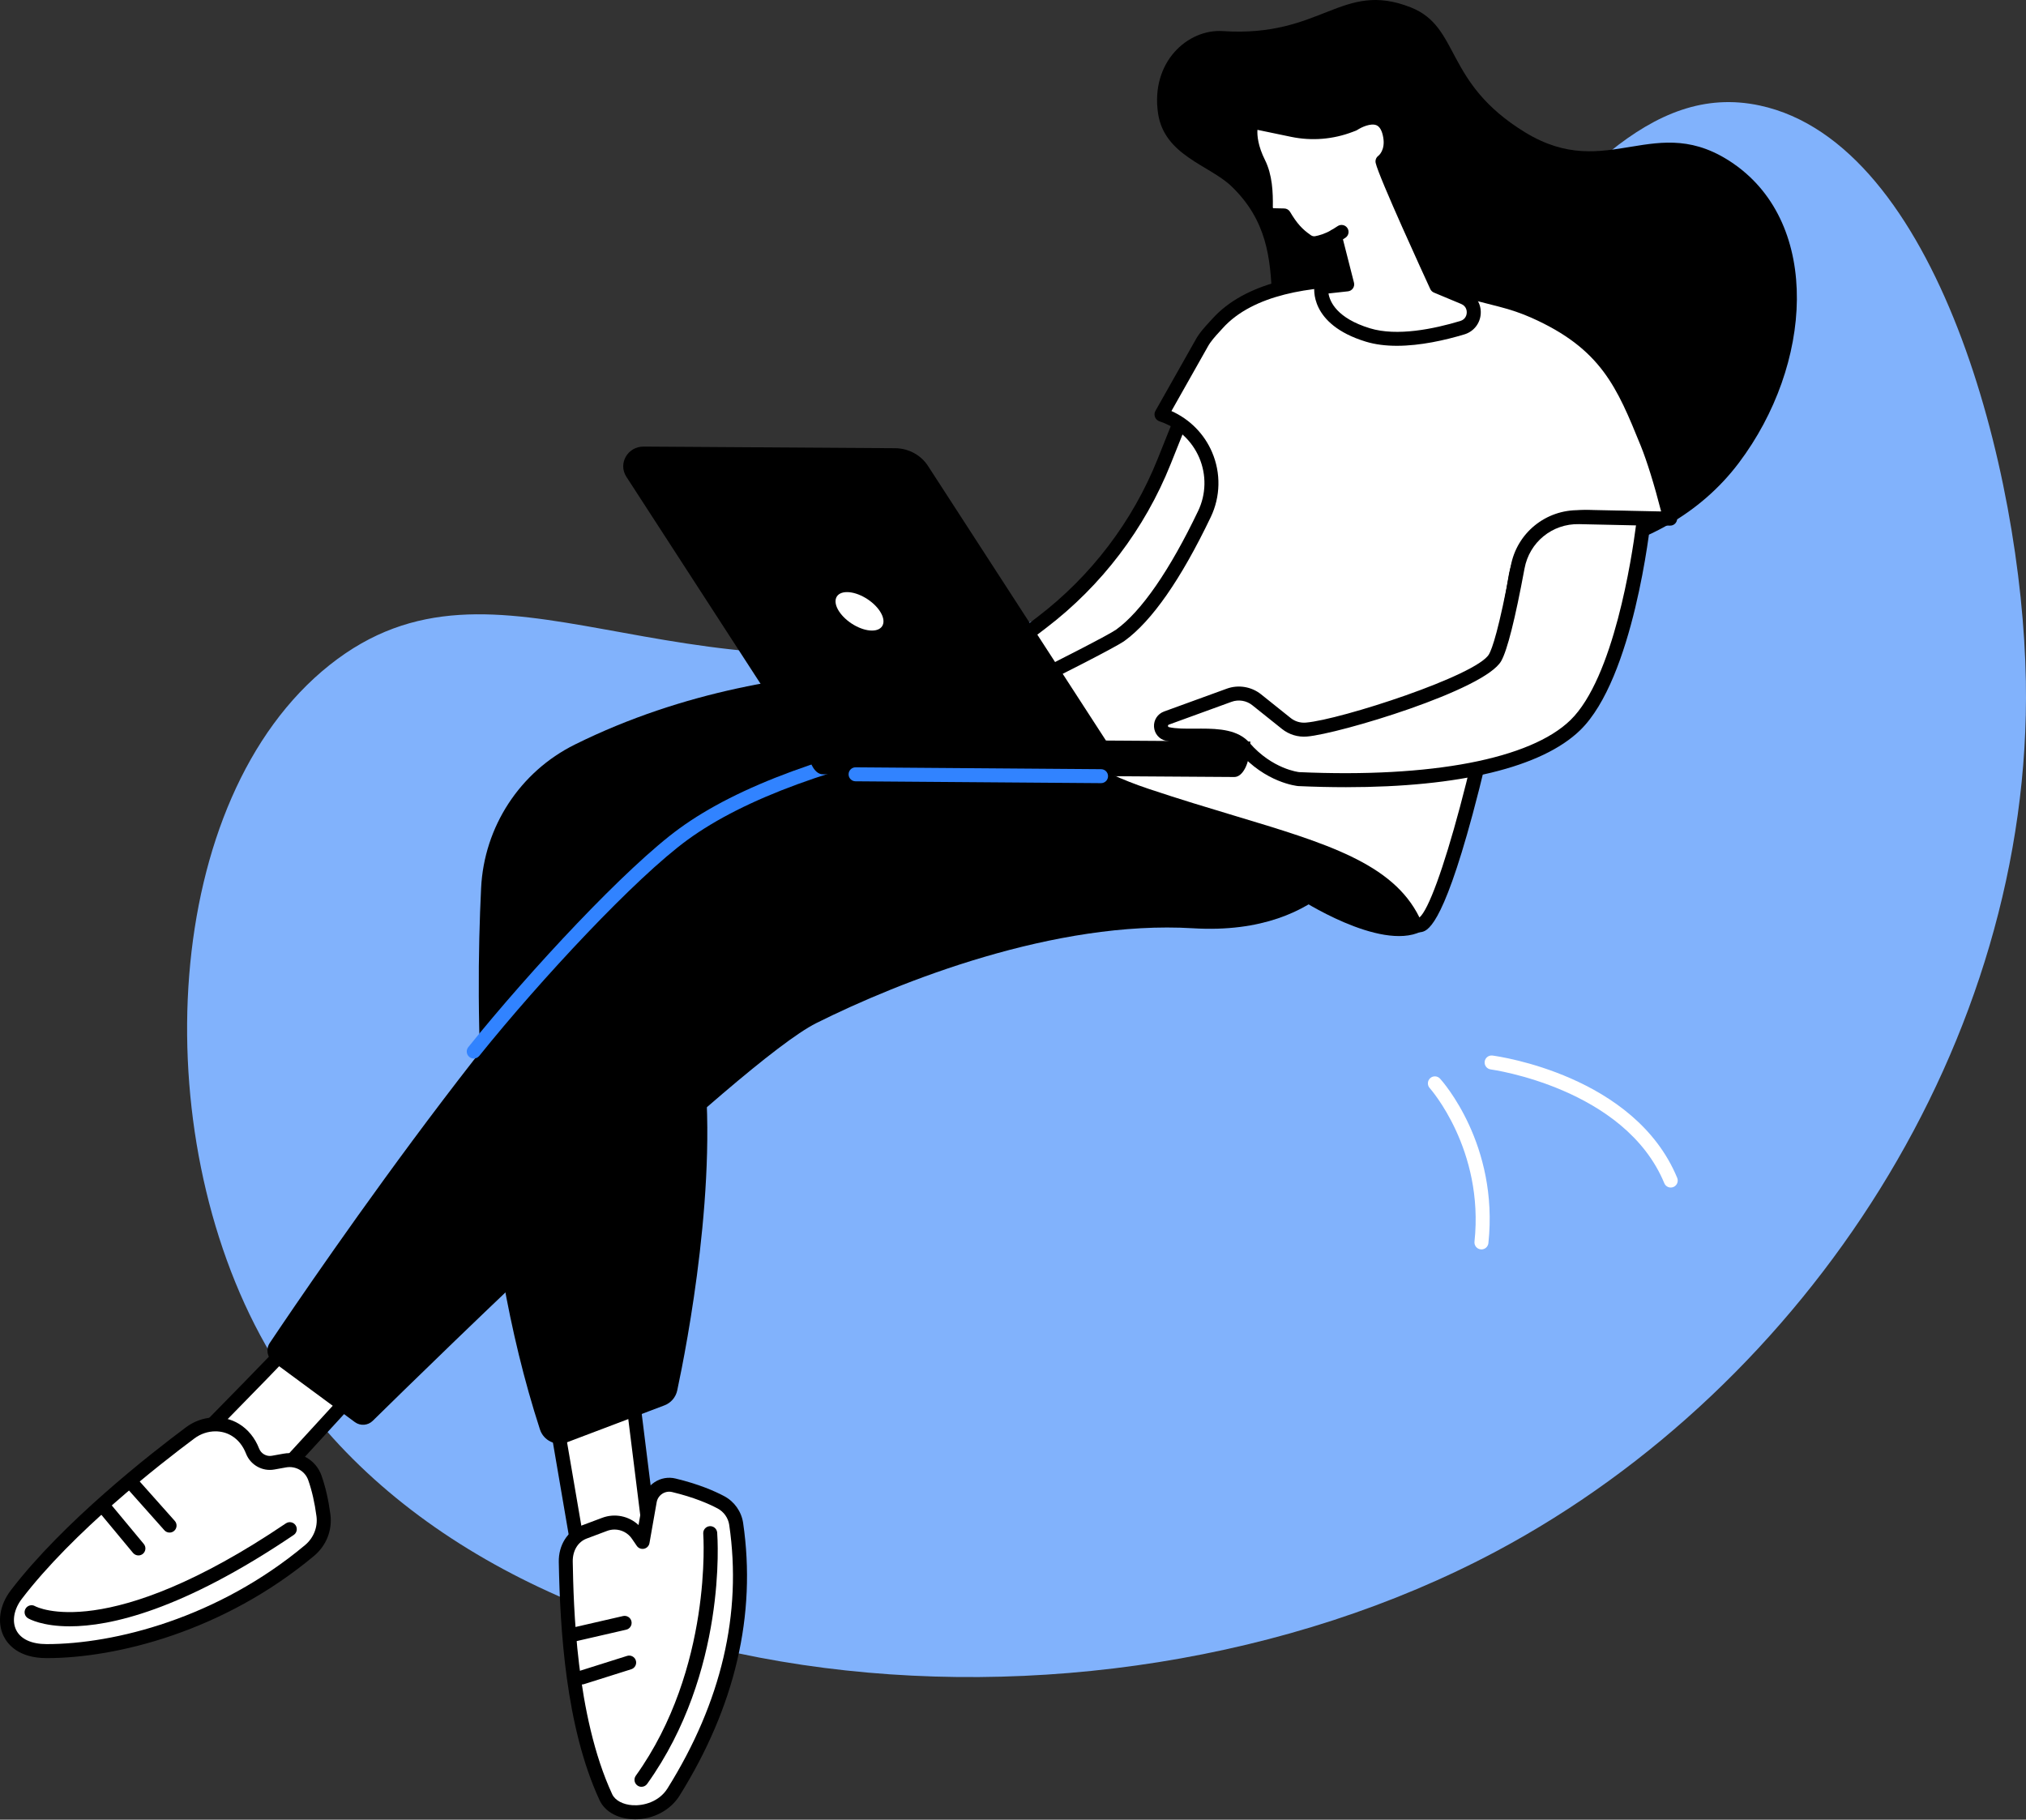 <svg viewBox="0 0 226 203" fill="none" xmlns="http://www.w3.org/2000/svg">
    <rect x="0" y="0" width="226" height="203" fill="#333333" stroke="none"/>
    <path d="M196.306 11.771C216.017 15.998 225.569 52.421 225.986 75.998C226.694 116.117 201.585 154.568 166.932 173.05C120.888 197.605 52.247 189.971 29.639 150.072C16.148 126.263 18 89.114 36.765 74.191C55.578 59.231 74.893 79.723 110.855 70.547C160.554 57.865 171.652 6.482 196.306 11.771Z" fill="#81B2FC"/>
    <path d="M186.375 132.481C186.068 132.481 185.778 132.3 185.653 132C181.263 121.394 166.439 119.323 166.288 119.304C165.861 119.248 165.561 118.856 165.616 118.429C165.672 118.002 166.064 117.7 166.491 117.757C167.137 117.842 182.362 119.974 187.092 131.403C187.257 131.802 187.068 132.257 186.669 132.422C186.575 132.463 186.474 132.481 186.375 132.481Z" fill="white"/>
    <path d="M165.255 139.384C165.226 139.384 165.201 139.382 165.172 139.379C164.743 139.335 164.434 138.95 164.479 138.521C165.571 128.243 159.544 121.451 159.482 121.383C159.195 121.064 159.218 120.571 159.537 120.281C159.855 119.991 160.348 120.015 160.638 120.333C160.907 120.628 167.201 127.686 166.031 138.683C165.988 139.085 165.649 139.384 165.255 139.384Z" fill="white"/>
    <path d="M33.505 148.766C33.368 149.141 18.582 164.125 18.582 164.125L27.671 168.286L39.631 155.241L33.505 148.766Z" fill="white"/>
    <path d="M27.671 169.066C27.563 169.066 27.452 169.042 27.346 168.995L18.257 164.834C18.026 164.728 17.86 164.515 17.813 164.265C17.768 164.015 17.846 163.758 18.026 163.577C23.668 157.859 32.217 149.14 32.84 148.354C32.951 148.175 33.132 148.045 33.344 148C33.609 147.946 33.885 148.031 34.069 148.229L40.193 154.707C40.473 155.004 40.478 155.469 40.2 155.771L28.24 168.816C28.096 168.979 27.886 169.066 27.671 169.066ZM19.92 163.879L27.478 167.339L38.562 155.249L33.517 149.914C32.314 151.227 29.028 154.646 19.92 163.879Z" fill="black"/>
    <path d="M28.176 161.886C27.862 161.079 27.291 160.145 26.256 159.513C24.697 158.562 22.696 158.749 21.231 159.838C17.573 162.563 7.622 170.293 1.817 177.896C-0.235 180.583 0.678 184.197 5.209 184.197C12.635 184.199 24.512 181.345 34.529 172.971C35.678 172.008 36.274 170.531 36.078 169.045C35.918 167.83 35.633 166.309 35.123 164.865C34.635 163.485 33.201 162.676 31.762 162.936L30.464 163.169C29.49 163.351 28.535 162.811 28.176 161.886Z" fill="white"/>
    <path d="M5.218 184.978C5.216 184.978 5.213 184.978 5.211 184.978C2.083 184.978 0.861 183.449 0.411 182.539C-0.344 181.01 -0.045 179.05 1.198 177.425C7.009 169.815 16.819 162.155 20.766 159.213C22.516 157.911 24.885 157.763 26.663 158.848C27.666 159.459 28.44 160.412 28.904 161.603C29.128 162.176 29.728 162.514 30.327 162.405L31.624 162.172C33.462 161.839 35.243 162.863 35.861 164.608C36.309 165.873 36.642 167.333 36.856 168.946C37.087 170.697 36.406 172.426 35.035 173.572C24.97 181.98 13.036 184.978 5.218 184.978ZM24.033 159.68C23.222 159.68 22.391 159.945 21.695 160.464C17.801 163.365 8.124 170.916 2.434 178.368C1.555 179.519 1.314 180.852 1.805 181.845C2.305 182.857 3.513 183.416 5.206 183.416C5.209 183.416 5.211 183.416 5.213 183.416C12.757 183.416 24.285 180.515 34.026 172.372C34.986 171.57 35.462 170.364 35.302 169.147C35.104 167.642 34.795 166.288 34.384 165.125C34.023 164.106 32.978 163.509 31.898 163.705L30.6 163.938C29.268 164.179 27.939 163.434 27.444 162.167C27.1 161.285 26.562 160.615 25.845 160.178C25.302 159.846 24.675 159.68 24.033 159.68Z" fill="black"/>
    <path d="M7.782 181.432C4.71 181.432 3.26 180.614 3.121 180.529C2.75 180.307 2.632 179.828 2.854 179.458C3.076 179.09 3.55 178.969 3.918 179.186C4.031 179.25 11.943 183.423 31.89 169.946C32.246 169.706 32.733 169.798 32.973 170.156C33.214 170.513 33.122 170.998 32.763 171.239C20.287 179.67 12.287 181.432 7.782 181.432Z" fill="black"/>
    <path d="M15.441 173.523C15.217 173.523 14.995 173.427 14.84 173.243L11.301 168.982C11.025 168.65 11.072 168.159 11.403 167.883C11.735 167.607 12.226 167.654 12.502 167.985L16.04 172.245C16.316 172.577 16.269 173.068 15.939 173.344C15.795 173.464 15.618 173.523 15.441 173.523Z" fill="black"/>
    <path d="M18.916 170.973C18.701 170.973 18.486 170.886 18.333 170.711L14.419 166.314C14.134 165.993 14.162 165.498 14.483 165.212C14.804 164.927 15.297 164.955 15.585 165.276L19.498 169.673C19.784 169.994 19.755 170.489 19.435 170.775C19.286 170.909 19.1 170.973 18.916 170.973Z" fill="black"/>
    <path d="M62.098 158.757L65.353 177.771L72.678 172.8L70.408 154.57L62.098 158.757Z" fill="white"/>
    <path d="M65.352 178.551C65.249 178.551 65.145 178.53 65.046 178.49C64.803 178.386 64.626 178.164 64.583 177.903L61.328 158.887C61.269 158.55 61.439 158.212 61.745 158.059L70.056 153.872C70.283 153.759 70.549 153.761 70.773 153.881C70.997 154.002 71.148 154.221 71.179 154.474L73.448 172.703C73.484 172.994 73.354 173.281 73.113 173.447L65.789 178.417C65.659 178.507 65.506 178.551 65.352 178.551ZM62.963 159.194L65.916 176.445L71.842 172.423L69.768 155.764L62.963 159.194Z" fill="black"/>
    <path d="M63.11 174.24C63.221 180.109 63.615 191.916 67.583 200.491C68.647 202.791 73.284 202.876 75.131 199.92C78.981 193.756 84.048 183.199 82.121 170.015C81.97 168.984 81.338 168.088 80.418 167.6C79.34 167.026 77.625 166.288 75.16 165.701C73.933 165.408 72.709 166.213 72.489 167.458L71.685 172.023L71.14 171.228C70.321 170.032 68.793 169.551 67.439 170.06C66.707 170.334 65.901 170.638 65.172 170.912C63.808 171.424 63.084 172.782 63.11 174.24Z" fill="white"/>
    <path d="M70.858 202.96C70.733 202.96 70.608 202.955 70.481 202.948C68.792 202.842 67.442 202.047 66.876 200.818C63.102 192.659 62.474 181.751 62.333 174.254C62.297 172.379 63.305 170.779 64.9 170.18L67.166 169.329C68.589 168.793 70.155 169.128 71.228 170.133L71.724 167.319C71.865 166.514 72.34 165.795 73.024 165.347C73.708 164.898 74.552 164.75 75.345 164.941C77.951 165.564 79.744 166.356 80.787 166.911C81.922 167.515 82.71 168.633 82.896 169.904C84.394 180.154 82.004 190.392 75.796 200.335C74.781 201.953 72.873 202.96 70.858 202.96ZM68.549 170.635C68.27 170.635 67.987 170.685 67.714 170.789L65.447 171.64C64.463 172.011 63.869 172.999 63.89 174.223C63.98 178.908 64.215 191.356 68.289 200.16C68.608 200.849 69.485 201.321 70.575 201.389C71.783 201.465 73.524 201.016 74.467 199.502C80.476 189.882 82.79 179.998 81.346 170.124C81.233 169.343 80.747 168.654 80.049 168.284C79.084 167.772 77.423 167.038 74.975 166.453C74.592 166.361 74.201 166.432 73.873 166.646C73.543 166.863 73.321 167.198 73.252 167.585L72.448 172.15C72.394 172.461 72.156 172.709 71.844 172.777C71.533 172.843 71.214 172.718 71.035 172.457L70.49 171.662C70.047 171.006 69.311 170.635 68.549 170.635Z" fill="black"/>
    <path d="M71.557 199.335C71.399 199.335 71.241 199.287 71.104 199.188C70.752 198.938 70.672 198.45 70.924 198.098C79.497 186.124 78.459 171.247 78.447 171.098C78.414 170.669 78.735 170.293 79.164 170.26C79.589 170.225 79.969 170.548 80.002 170.978C80.051 171.607 81.103 186.558 72.191 199.009C72.04 199.221 71.8 199.335 71.557 199.335Z" fill="black"/>
    <path d="M64.12 183.107C63.763 183.107 63.443 182.862 63.36 182.501C63.263 182.081 63.525 181.661 63.945 181.564L69.5 180.286C69.92 180.189 70.34 180.451 70.437 180.871C70.534 181.291 70.272 181.711 69.852 181.807L64.296 183.086C64.237 183.1 64.178 183.107 64.12 183.107Z" fill="black"/>
    <path d="M64.912 187.919C64.582 187.919 64.273 187.706 64.169 187.374C64.039 186.963 64.268 186.524 64.679 186.395L69.949 184.732C70.359 184.602 70.798 184.831 70.927 185.241C71.057 185.652 70.829 186.09 70.418 186.22L65.148 187.883C65.07 187.907 64.99 187.919 64.912 187.919Z" fill="black"/>
    <path d="M114.446 75.539C114.446 75.539 88.434 71.003 64.121 83.064C57.992 86.105 54.001 92.233 53.668 99.065C53.005 112.631 53.092 137.497 60.231 159.468C60.636 160.719 62.009 161.374 63.238 160.907L74.111 156.784C74.842 156.508 75.382 155.88 75.545 155.116C76.597 150.188 80.263 131.425 78.364 117.569C76.161 101.485 128.367 87.402 128.367 87.402L114.446 75.539Z" fill="black"/>
    <path d="M30.459 151.915L39.584 158.648C40.192 159.098 41.039 159.037 41.579 158.506C47.748 152.439 82.566 118.38 91.063 114.134C100.395 109.47 117.731 102.63 133.085 103.557C148.44 104.484 152.261 93.991 152.261 93.991L131.127 78.648C131.127 78.648 92.993 80.88 76.267 93.036C61.166 104.012 35.026 142.458 30.093 149.818C29.633 150.502 29.796 151.424 30.459 151.915Z" fill="black"/>
    <path d="M52.846 118.089C52.674 118.089 52.502 118.032 52.358 117.916C52.023 117.647 51.968 117.154 52.237 116.819C59.168 108.202 69.88 96.714 75.806 92.409C82.283 87.701 92.571 83.919 106.382 81.171C106.807 81.088 107.215 81.362 107.3 81.784C107.385 82.207 107.109 82.617 106.687 82.702C93.097 85.408 83.017 89.097 76.723 93.673C70.904 97.903 60.322 109.261 53.455 117.801C53.301 117.987 53.075 118.089 52.846 118.089Z" fill="#3183FF"/>
    <path d="M132.248 45.523L129.858 51.492C127.016 58.594 122.303 64.794 116.224 69.434L113.759 71.314C112.178 72.519 110.244 73.168 108.258 73.154L107.953 73.151C104.917 73.133 101.98 74.23 99.699 76.235L106.637 77.928C110.867 78.962 115.348 78.327 119.083 76.084C122.659 73.935 126.978 70.521 130.408 65.32C137.596 54.421 138.973 47.932 138.973 47.932L132.248 45.523Z" fill="white"/>
    <path d="M110.662 79.195C109.263 79.195 107.85 79.025 106.451 78.685L99.513 76.991C99.23 76.923 99.011 76.701 98.94 76.42C98.872 76.137 98.964 75.84 99.183 75.649C101.611 73.516 104.724 72.361 107.956 72.372L108.26 72.375C110.067 72.391 111.848 71.79 113.285 70.693L115.75 68.813C121.716 64.26 126.344 58.172 129.135 51.201L131.524 45.233C131.68 44.843 132.117 44.645 132.513 44.789L139.241 47.198C139.609 47.33 139.821 47.712 139.741 48.094C139.684 48.365 138.25 54.855 131.062 65.751C128.125 70.202 124.231 73.903 119.487 76.753C116.795 78.366 113.759 79.195 110.662 79.195ZM101.464 75.861L106.821 77.168C110.919 78.168 115.132 77.546 118.682 75.413C123.226 72.684 126.953 69.143 129.758 64.89C135.483 56.209 137.49 50.316 138.037 48.424L132.692 46.511L130.583 51.781C127.689 59.011 122.886 65.331 116.696 70.053L114.231 71.934C112.523 73.238 110.4 73.953 108.251 73.934L107.947 73.932C105.637 73.922 103.377 74.594 101.464 75.861Z" fill="black"/>
    <path d="M144.844 100.207C144.844 100.207 153.914 106.156 158.507 103.929C163.1 101.703 154.381 94.199 151.963 94.057C149.543 93.913 144.844 100.207 144.844 100.207Z" fill="black"/>
    <path d="M136.405 3.469C132.499 3.21 128.331 6.913 129.182 12.655C129.878 17.347 134.903 18.421 137.361 20.775C145.31 28.394 138.875 37.745 145.216 45.459C151.257 52.807 159.202 46.881 170.983 54.972C180.258 61.342 147.606 52.993 159.299 59.577C168.629 64.831 185.302 63.139 193.968 51.637C202.211 40.698 203.166 25.096 193.433 18.3C184.684 12.191 179.404 20.428 170.136 14.771C160.997 9.195 162.958 3.012 157.341 0.811C149.66 -2.202 147.481 4.203 136.405 3.469Z" fill="black"/>
    <path d="M186.305 57.856C185.605 54.99 184.642 51.631 183.748 49.435C181 42.676 179.141 38.284 171.128 34.722C169.927 34.189 168.679 33.776 167.408 33.45L162.631 32.228C162.631 32.228 142.983 28.103 135.805 36.097C135.222 36.746 134.481 37.482 134.033 38.315L129.551 46.25L129.598 46.267C134.194 47.772 136.444 52.975 134.356 57.337C131.955 62.352 128.574 68.252 124.977 70.861C123.84 71.687 114.539 76.312 114.539 76.312C114.539 76.312 112.699 83.654 127.89 88.744C143.082 93.835 153.99 95.295 157.627 102.667C159.781 107.031 165.695 84.946 169.052 64.407C169.698 60.456 173.145 57.578 177.148 57.663L186.305 57.856Z" fill="white"/>
    <path d="M158.261 104.005C157.881 104.005 157.334 103.837 156.926 103.011C154.255 97.6 147.108 95.453 137.219 92.481C134.334 91.615 131.064 90.632 127.642 89.485C111.948 84.225 113.698 76.452 113.78 76.124C113.837 75.902 113.986 75.716 114.191 75.615C117.906 73.767 123.723 70.807 124.518 70.231C127.326 68.196 130.487 63.619 133.652 57.002C134.546 55.136 134.591 52.971 133.775 51.06C132.952 49.138 131.343 47.661 129.354 47.01C129.133 46.937 128.93 46.76 128.847 46.543C128.762 46.326 128.757 46.073 128.871 45.868L133.353 37.933C133.763 37.168 134.379 36.501 134.921 35.909L135.226 35.576C142.619 27.341 161.974 31.292 162.792 31.464L167.602 32.696C169.008 33.057 170.266 33.486 171.447 34.012C179.838 37.742 181.782 42.523 184.474 49.142C185.266 51.093 186.236 54.282 187.066 57.672C187.123 57.908 187.068 58.156 186.917 58.347C186.766 58.536 186.542 58.644 186.292 58.639L177.135 58.446C173.568 58.364 170.405 60.989 169.824 64.537C168.317 73.76 166.293 83.35 164.269 90.846C160.813 103.644 159.164 103.889 158.459 103.995C158.395 104 158.329 104.005 158.261 104.005ZM115.257 76.827C115.186 78.221 115.722 83.847 128.135 88.006C131.536 89.145 134.792 90.124 137.667 90.988C147.936 94.073 155.352 96.303 158.325 102.323C158.329 102.334 158.336 102.344 158.341 102.353C160.334 100.676 165.083 83.845 168.279 64.282C168.985 59.972 172.816 56.795 177.163 56.885L185.299 57.057C184.547 54.115 183.714 51.428 183.025 49.732C180.376 43.217 178.626 38.912 170.81 35.439C169.709 34.951 168.532 34.547 167.213 34.21L162.436 32.988C162.278 32.955 143.178 29.056 136.384 36.623C136.283 36.737 136.176 36.852 136.068 36.97C135.563 37.52 135.044 38.086 134.719 38.692L130.673 45.856C132.718 46.769 134.334 48.402 135.209 50.454C136.202 52.775 136.148 55.41 135.061 57.682C131.734 64.631 128.496 69.281 125.434 71.501C124.37 72.265 117.166 75.874 115.257 76.827Z" fill="black"/>
    <path d="M130.118 80.105L137.115 77.557C138.155 77.18 139.318 77.368 140.181 78.062L143.491 80.711C144.123 81.216 144.923 81.459 145.727 81.393C149.244 81.103 165.203 76.177 166.786 73.358C167.569 71.964 168.567 67.211 169.295 63.281C169.906 59.987 172.813 57.624 176.16 57.697L183.374 57.855C183.374 57.855 181.536 75.25 175.726 80.9C171.218 85.285 160.48 87.613 144.847 86.92C144.847 86.92 141.575 86.604 138.787 83.379C137.006 81.32 132.762 82.464 130.226 81.883C129.328 81.673 129.25 80.421 130.118 80.105Z" fill="white"/>
    <path d="M150.145 87.818C148.43 87.818 146.651 87.778 144.813 87.695C144.627 87.679 141.157 87.306 138.199 83.886C137.276 82.819 135.274 82.834 133.339 82.848C132.153 82.857 131.03 82.864 130.053 82.642C129.31 82.472 128.777 81.847 128.73 81.085C128.683 80.323 129.133 79.637 129.85 79.375L136.847 76.828C138.135 76.358 139.598 76.599 140.669 77.455L143.976 80.102C144.452 80.482 145.049 80.663 145.663 80.614C149.517 80.298 164.772 75.349 166.105 72.975C166.438 72.383 167.195 70.314 168.528 63.136C169.212 59.449 172.437 56.84 176.178 56.916L183.392 57.074C183.609 57.078 183.816 57.175 183.96 57.338C184.104 57.501 184.172 57.718 184.151 57.935C184.076 58.657 182.214 75.676 176.272 81.456C172.005 85.605 162.829 87.818 150.145 87.818ZM133.988 81.284C135.993 81.284 138.123 81.413 139.378 82.864C141.933 85.818 144.893 86.136 144.924 86.138C159.675 86.792 170.719 84.678 175.182 80.335C180.007 75.643 182.04 62.129 182.495 58.612L176.143 58.473C173.151 58.404 170.606 60.487 170.061 63.419C169.014 69.062 168.141 72.532 167.464 73.737C165.638 76.99 149.345 81.876 145.79 82.168C144.783 82.253 143.789 81.949 143.002 81.319L139.692 78.672C139.046 78.153 138.159 78.009 137.38 78.293L130.384 80.84C130.353 80.852 130.28 80.878 130.287 80.986C130.294 81.095 130.369 81.114 130.4 81.121C131.197 81.302 132.231 81.295 133.328 81.288C133.545 81.286 133.766 81.284 133.988 81.284Z" fill="black"/>
    <path d="M160.254 31.92C160.254 31.92 154.56 19.556 154.218 18.011C154.218 18.011 155.402 17.174 155.072 15.221C154.444 11.505 150.986 13.843 150.986 13.843L150.635 13.977C148.578 14.77 146.337 14.952 144.18 14.504L139.651 13.562C139.651 13.562 138.953 15.273 140.413 18.205C141.109 19.601 141.236 21.316 141.203 23.13C141.194 23.609 141.576 24.005 142.055 24.015L143.237 24.041C144.025 25.364 144.676 26.126 145.794 26.893C146.101 27.103 146.478 27.19 146.844 27.122C147.339 27.029 148.094 26.822 148.91 26.346L150.281 31.729L147.398 32.038C147.398 32.038 146.813 35.602 152.581 37.367C155.765 38.341 159.981 37.503 163.12 36.555C164.732 36.069 164.852 33.84 163.302 33.191L160.254 31.92Z" fill="white"/>
    <path d="M155.824 38.577C154.612 38.577 153.43 38.443 152.349 38.112C146.004 36.171 146.598 32.085 146.627 31.911C146.683 31.564 146.964 31.3 147.313 31.262L149.302 31.05L148.391 27.471C147.837 27.698 147.346 27.823 146.985 27.889C146.426 27.992 145.832 27.863 145.353 27.535C144.277 26.797 143.577 26.058 142.793 24.81L142.039 24.794C141.133 24.775 140.408 24.022 140.425 23.116C140.451 21.616 140.387 19.901 139.717 18.552C138.146 15.396 138.847 13.476 138.932 13.268C139.073 12.919 139.444 12.723 139.814 12.799L144.343 13.74C146.358 14.16 148.438 13.99 150.359 13.249L150.635 13.143C151.052 12.879 152.722 11.921 154.168 12.541C155.062 12.924 155.626 13.782 155.848 15.091C156.117 16.688 155.544 17.712 155.105 18.233C155.765 20.121 158.756 26.785 160.842 31.321L163.604 32.474C164.616 32.897 165.234 33.878 165.177 34.973C165.121 36.072 164.401 36.987 163.347 37.306C161.2 37.95 158.443 38.577 155.824 38.577ZM148.193 32.739C148.346 33.666 149.134 35.496 152.807 36.621C155.841 37.551 159.967 36.692 162.894 35.81C163.531 35.619 163.609 35.058 163.616 34.89C163.625 34.725 163.604 34.166 162.998 33.911L159.955 32.64C159.773 32.564 159.629 32.423 159.547 32.246C158.959 30.972 153.807 19.762 153.456 18.179C153.387 17.873 153.51 17.554 153.767 17.372C153.788 17.356 154.541 16.757 154.303 15.348C154.175 14.596 153.921 14.134 153.548 13.973C152.918 13.702 151.845 14.202 151.422 14.488C151.373 14.521 151.321 14.549 151.267 14.57L150.915 14.704C148.714 15.551 146.332 15.745 144.022 15.266L140.267 14.485C140.227 15.139 140.328 16.285 141.111 17.854C141.932 19.503 142.013 21.451 141.984 23.14C141.984 23.19 142.022 23.23 142.072 23.23L143.253 23.256C143.522 23.26 143.77 23.404 143.907 23.636C144.666 24.914 145.256 25.572 146.235 26.244C146.374 26.341 146.544 26.379 146.7 26.351C147.132 26.27 147.797 26.089 148.516 25.669C148.729 25.546 148.986 25.53 149.21 25.624C149.436 25.718 149.604 25.914 149.665 26.15L151.036 31.533C151.092 31.753 151.05 31.986 150.92 32.17C150.79 32.357 150.587 32.477 150.363 32.501L148.193 32.739Z" fill="black"/>
    <path d="M148.907 27.13C148.65 27.13 148.398 27.002 148.249 26.771C148.015 26.408 148.122 25.927 148.485 25.693L149.23 25.217C149.594 24.985 150.075 25.089 150.308 25.453C150.54 25.816 150.436 26.297 150.072 26.531L149.327 27.007C149.197 27.09 149.053 27.13 148.907 27.13Z" fill="black"/>
    <path d="M90.239 84.613L124.807 84.837L103.534 52.005C102.742 50.766 101.35 50.011 99.852 50.002L71.799 49.82C70.018 49.809 68.924 51.71 69.865 53.179L90.239 84.613Z" fill="black"/>
    <path d="M93.584 68.185C94.344 69.369 95.986 70.336 97.252 70.346C98.519 70.353 98.932 69.4 98.172 68.216C97.413 67.031 95.771 66.064 94.504 66.055C93.235 66.045 92.825 67.001 93.584 68.185Z" fill="white"/>
    <path d="M91.763 86.378L137.684 86.682C138.633 86.689 139.411 85.154 139.423 83.252L139.484 82.726L90.128 82.398L90.067 82.924C90.055 84.826 90.814 86.373 91.763 86.378Z" fill="black"/>
    <path d="M122.821 87.368C122.819 87.368 122.817 87.368 122.817 87.368L95.434 87.161C95.002 87.159 94.656 86.805 94.66 86.375C94.663 85.946 95.012 85.602 95.441 85.602C95.443 85.602 95.446 85.602 95.446 85.602L122.828 85.809C123.26 85.811 123.607 86.165 123.602 86.595C123.6 87.022 123.251 87.368 122.821 87.368Z" fill="#3183FF"/>
</svg>
